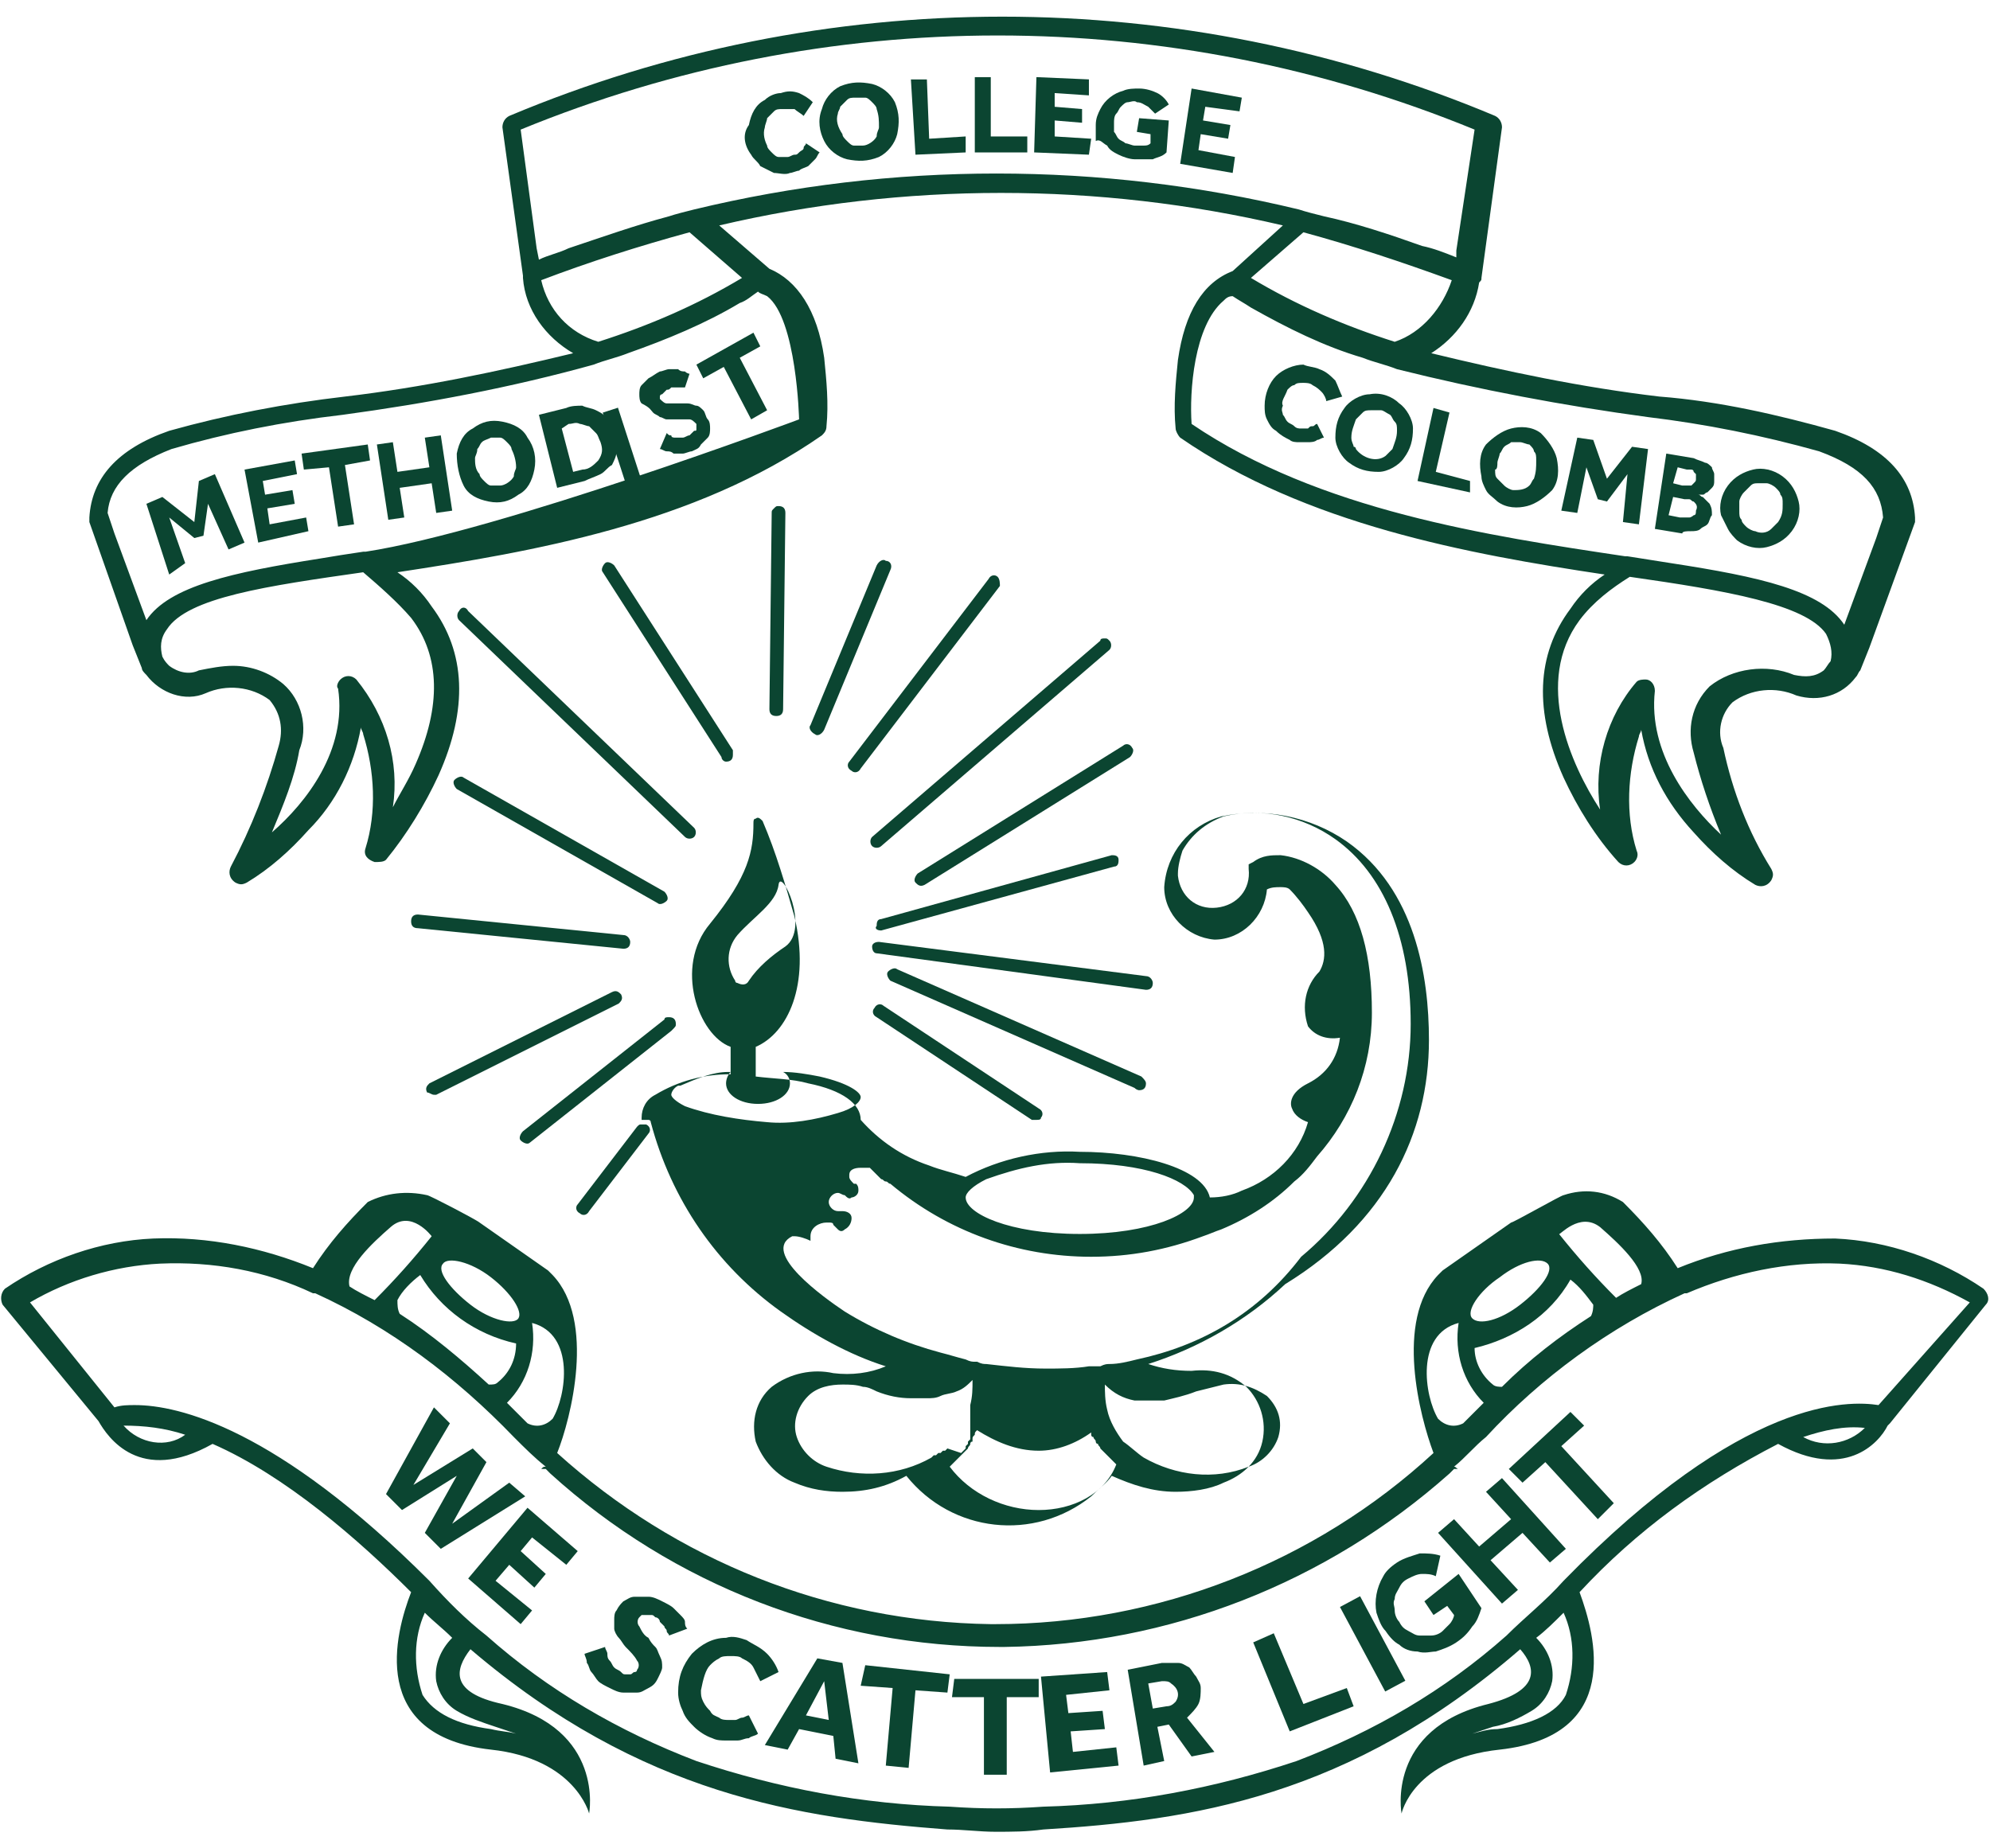 <?xml version="1.0" encoding="UTF-8"?>
<!-- Generator: Adobe Illustrator 27.0.0, SVG Export Plug-In . SVG Version: 6.00 Build 0)  -->
<svg xmlns="http://www.w3.org/2000/svg" xmlns:xlink="http://www.w3.org/1999/xlink" version="1.1" id="Layer_1" x="0px" y="0px" viewBox="0 0 87.2 81" style="enable-background:new 0 0 87.2 81;" xml:space="preserve">
<style type="text/css">
	.st0{fill:#0B4531;}
</style>
<g id="Group_9665" transform="translate(-156 -3527)">
	<g id="Group_2" transform="translate(-1622.285 3390.98)">
		<path id="Path_56" class="st0" d="M1840.9,181.6c0-2.8-0.6-6.6-3.6-8.7c-1.6-1.1-3.6-1.5-5.5-1.1c-1.4,0.4-2.4,1.6-2.5,3.1    c0,1.2,1,2.2,2.2,2.3c1.2,0,2.2-1,2.3-2.2c0,0,0,0,0,0c0,0,0,0,0,0c0.2-0.1,0.4-0.1,0.6-0.1c0.1,0,0.3,0,0.4,0.1    c0.3,0.3,0.6,0.7,0.8,1c0.9,1.3,0.8,2.1,0.5,2.6c-0.6,0.6-0.8,1.5-0.5,2.4c0.3,0.4,0.8,0.6,1.4,0.5c-0.1,0.9-0.6,1.6-1.4,2    c-0.8,0.4-0.8,0.9-0.7,1.1c0.1,0.3,0.4,0.5,0.7,0.6c-0.4,1.4-1.5,2.5-2.9,3c-0.4,0.2-0.9,0.3-1.4,0.3c-0.3-1.3-3.1-2-5.7-2    c-1.7-0.1-3.5,0.3-5,1.1c-0.6-0.2-1.1-0.3-1.6-0.5c-1.2-0.4-2.2-1.1-3-2l0,0l0,0l0,0l0,0l0,0l0,0l0,0l0,0l0,0l0,0l0,0l0,0l0,0l0,0    l0,0l0,0l0,0l0,0l0,0l0,0l0,0l0,0l0,0l0,0l0,0l0,0l0,0l0,0l0,0l0,0l0,0v0l0,0v0l0,0v0l0,0v0v0v0v0v0v0v0c0,0,0,0,0,0v0    c0,0,0,0,0,0c0-0.7-0.8-1.3-2.3-1.6c-0.7-0.2-1.5-0.2-2.3-0.3v-1.3l0,0c1.4-0.6,2.4-2.7,1.7-5.7c-0.4-1.4-0.8-2.8-1.4-4.2    c-0.1-0.1-0.2-0.2-0.3-0.1c-0.1,0-0.1,0.1-0.1,0.2c0,1.2-0.2,2.3-1.9,4.4c-1.6,1.9-0.5,4.9,0.9,5.4v1.2c-1.2,0-2.3,0.3-3.3,0.9    c-0.4,0.2-0.6,0.6-0.6,1c0,0,0,0,0,0.1s0,0,0,0s0,0,0,0s0,0,0,0s0,0,0,0s0,0,0,0s0,0,0,0l0,0c0,0,0,0,0,0l0,0c0,0,0,0,0,0l0,0l0,0    l0,0l0,0l0,0l0,0l0,0l0,0l0,0l0,0l0,0l0.1,0l0,0l0.1,0l0,0l0.1,0l0,0c0,0,0.1,0,0.1,0.1c0.9,3.4,2.9,6.3,5.7,8.3    c1.4,1,3,1.9,4.6,2.4c-0.7,0.3-1.5,0.4-2.3,0.3l0,0c-0.9-0.2-1.9,0-2.7,0.6c-0.7,0.6-0.9,1.5-0.7,2.4c0.3,0.8,0.9,1.5,1.7,1.8    c0.7,0.3,1.4,0.4,2.1,0.4c1,0,1.9-0.2,2.8-0.7c2,2.5,5.6,2.9,8.1,0.9c0.3-0.3,0.7-0.6,0.9-0.9c0.9,0.4,1.8,0.7,2.8,0.7    c0.7,0,1.5-0.1,2.1-0.4c0.8-0.3,1.5-0.9,1.7-1.8c0.2-0.9-0.1-1.8-0.7-2.4c-0.7-0.6-1.5-0.8-2.4-0.7c-0.7,0-1.3-0.1-1.9-0.3    c2.2-0.7,4.3-1.9,6-3.5C1839,189.6,1840.9,185.7,1840.9,181.6z M1834.4,174.4L1834.4,174.4L1834.4,174.4L1834.4,174.4    c0.1,0,0.2,0,0.3,0C1834.6,174.4,1834.5,174.4,1834.4,174.4z M1821.5,187.7L1821.5,187.7L1821.5,187.7c1.4-0.5,2.7-0.8,4.1-0.7    c2.8,0,4.6,0.7,5,1.4c0,0,0,0,0,0s0,0,0,0c0,0,0,0.1,0,0.1c0,0.7-1.9,1.6-5,1.6s-5-0.9-5-1.6    C1820.6,188.3,1820.9,188,1821.5,187.7L1821.5,187.7z M1810.5,179c-0.4-0.6-0.4-1.4,0.1-2c0.7-0.8,1.7-1.4,1.8-2.2    s1.4,1.9,0.3,2.7c-0.6,0.4-1.2,0.9-1.6,1.5c-0.1,0.2-0.3,0.2-0.5,0.1C1810.6,179.1,1810.5,179.1,1810.5,179L1810.5,179z     M1808.3,184.5c-0.4-0.2-0.6-0.4-0.6-0.5c0-0.1,0.1-0.3,0.3-0.4l0.1,0c0.7-0.3,1.4-0.6,2.1-0.6l0.1,0c-0.1,0.1-0.2,0.3-0.2,0.5    c0,0.5,0.6,0.9,1.4,0.9s1.4-0.4,1.4-0.9c0-0.2-0.1-0.4-0.3-0.5c0.5,0,1.1,0.1,1.6,0.2c1.3,0.3,1.8,0.7,1.8,0.9    c0,0.2-0.3,0.5-1,0.7c-1,0.3-2.1,0.5-3.1,0.4C1810.7,185.1,1809.4,184.9,1808.3,184.5L1808.3,184.5z M1819.8,199.5L1819.8,199.5    l-0.1,0.1l-0.1,0l-0.1,0.1l-0.1,0l-0.1,0.1l-0.1,0c0,0-0.1,0.1-0.1,0.1l0,0l0,0c-1.4,0.8-3.1,0.9-4.6,0.4    c-0.6-0.2-1.1-0.7-1.3-1.3c-0.2-0.6,0-1.3,0.5-1.8c0.4-0.4,1-0.5,1.5-0.5c0.3,0,0.6,0,0.9,0.1c0.2,0,0.4,0.1,0.6,0.2    c0.5,0.2,1,0.3,1.5,0.3c0.2,0,0.4,0,0.6,0h0.1c0.2,0,0.4,0,0.6-0.1c0.2-0.1,0.5-0.1,0.7-0.2c0.3-0.1,0.5-0.3,0.7-0.5    c0,0.4,0,0.7-0.1,1.1c0,0,0,0.1,0,0.1c0,0.1,0,0.1,0,0.2l0,0c0,0,0,0,0,0c0,0,0,0.1,0,0.1c0,0,0,0,0,0.1c0,0,0,0.1,0,0.1    s0,0,0,0.1s0,0.1,0,0.1l0,0.1c0,0,0,0.1,0,0.1l0,0.1c0,0,0,0.1,0,0.1l0,0.1l0,0.1l0,0.1l-0.1,0.1l0,0.1l-0.1,0.1l0,0.1l0,0l0,0    l0,0l0,0l-0.1,0.1l-0.1,0.1L1819.8,199.5L1819.8,199.5z M1823.8,202.2c-1.5,0-3-0.7-3.9-1.9l0,0l0,0c0,0,0.1-0.1,0.1-0.1l0,0    c0,0,0.1-0.1,0.1-0.1l0,0c0,0,0.1-0.1,0.1-0.1l0,0c0,0,0.1-0.1,0.1-0.1l0,0c0,0,0.1-0.1,0.1-0.1l0,0l0,0l0,0l0,0    c0,0,0.1-0.1,0.1-0.1l0,0c0,0,0.1-0.1,0.1-0.1l0,0c0,0,0.1-0.1,0.1-0.1l0,0c0-0.1,0.1-0.1,0.1-0.2l0,0c0,0,0-0.1,0.1-0.1l0-0.1    c0-0.1,0-0.1,0.1-0.2l0,0c0-0.1,0-0.1,0.1-0.2c0.8,0.5,1.7,0.9,2.7,0.9c0.8,0,1.6-0.3,2.3-0.8l0,0l0,0.1c0,0,0,0.1,0.1,0.1l0,0    c0,0.1,0.1,0.1,0.1,0.2l0,0c0,0,0,0.1,0.1,0.1l0,0c0,0.1,0.1,0.1,0.1,0.2v0c0,0,0.1,0.1,0.1,0.1l0,0c0,0,0.1,0.1,0.1,0.1l0,0l0,0    v0l0,0c0,0,0.1,0.1,0.1,0.1l0,0c0,0,0.1,0.1,0.1,0.1l0,0c0,0,0.1,0.1,0.1,0.1l0,0c0,0,0.1,0.1,0.1,0.1l0,0c0,0,0.1,0.1,0.1,0.1    l0,0l0,0C1826.7,201.5,1825.3,202.2,1823.8,202.2L1823.8,202.2z M1830.7,197c0.4-0.1,0.8-0.2,1.2-0.3c0.7-0.1,1.3,0.1,1.9,0.5    c0.5,0.5,0.7,1.1,0.5,1.8c-0.2,0.6-0.7,1.1-1.3,1.3c-1.5,0.6-3.2,0.4-4.6-0.4c-0.3-0.2-0.6-0.5-0.9-0.7l0,0l0,0l0,0    c-0.3-0.4-0.6-0.9-0.7-1.4c-0.1-0.4-0.1-0.8-0.1-1.1c0.4,0.4,0.8,0.6,1.3,0.7c0.1,0,0.1,0,0.2,0c0.1,0,0.3,0,0.4,0h0.1    c0.2,0,0.4,0,0.6,0C1829.7,197.3,1830.2,197.2,1830.7,197L1830.7,197z M1828.1,195.6L1828.1,195.6L1828.1,195.6    c-0.4,0.1-0.8,0.2-1.2,0.2c-0.1,0-0.2,0-0.4,0.1l-0.2,0c-0.1,0-0.2,0-0.3,0c-0.6,0.1-1.3,0.1-1.9,0.1c-0.9,0-1.7-0.1-2.6-0.2    c-0.1,0-0.2,0-0.4-0.1l-0.1,0c-0.1,0-0.2,0-0.4-0.1c-0.4-0.1-0.7-0.2-1.1-0.3l0,0l0,0c-1.5-0.4-2.9-1-4.2-1.8    c-0.9-0.6-3.7-2.6-2.3-3.3h0c0,0,0.1,0,0.1,0c0.2,0,0.5,0.1,0.7,0.2c0,0,0,0,0,0c0,0,0,0,0,0c0-0.1,0-0.1,0-0.2    c0-0.4,0.4-0.6,0.7-0.6c0,0,0,0,0.1,0c0.1,0,0.2,0,0.2,0.1c0,0,0.1,0.1,0.1,0.1c0,0,0.1,0.1,0.1,0.1c0.1,0.1,0.2,0.1,0.3,0    c0.2-0.1,0.3-0.3,0.3-0.5c0-0.2-0.2-0.3-0.4-0.3c-0.1,0-0.1,0-0.2,0l0,0c-0.2,0-0.4-0.2-0.4-0.4c0-0.2,0.2-0.4,0.4-0.4    c0.1,0,0.2,0.1,0.3,0.1l0,0l0,0c0.1,0.1,0.2,0.2,0.3,0.1c0.1,0,0.3-0.1,0.3-0.3c0-0.1,0-0.2-0.1-0.3c0,0,0,0-0.1,0    c-0.1-0.1-0.2-0.2-0.2-0.3c0,0,0-0.1,0-0.1c0-0.2,0.2-0.3,0.5-0.3c0,0,0.1,0,0.1,0c0.1,0,0.2,0,0.3,0c0.2,0.2,0.3,0.3,0.5,0.5    c0.1,0,0.1,0.1,0.2,0.1s0.1,0.1,0.2,0.1c2.5,2.1,5.6,3.2,8.8,3.2c1.7,0,3.3-0.3,4.9-0.9c0.3-0.1,0.5-0.2,0.8-0.3    c1.2-0.5,2.3-1.2,3.2-2.1c0.4-0.3,0.7-0.7,1-1.1c1.5-1.7,2.4-3.9,2.4-6.3c0-2.5-0.5-4.4-1.6-5.6c-0.6-0.7-1.5-1.2-2.4-1.3    c-0.4,0-0.8,0-1.2,0.3l-0.2,0.1l0,0.2c0.1,0.9-0.5,1.6-1.4,1.7c-0.9,0.1-1.6-0.5-1.7-1.4c0,0,0-0.1,0-0.1c0-0.3,0.1-0.7,0.2-1    c0.4-0.7,1-1.2,1.8-1.5c1.7-0.4,3.5,0,4.9,1c2.1,1.5,3.3,4.3,3.3,8.1c0,3.9-1.8,7.7-4.8,10.2    C1833.4,193.6,1830.9,195,1828.1,195.6L1828.1,195.6z"></path>
		<path id="Path_57" class="st0" d="M1806.4,185.3c-0.1,0-0.1,0-0.2,0.1l-2.6,3.4c-0.1,0.1-0.1,0.3,0.1,0.4c0,0,0,0,0,0    c0.1,0.1,0.3,0.1,0.4-0.1c0,0,0,0,0,0l2.6-3.4c0.1-0.1,0.1-0.3-0.1-0.4C1806.6,185.3,1806.5,185.3,1806.4,185.3L1806.4,185.3z"></path>
		<path id="Path_58" class="st0" d="M1784.1,164.3l0.4,1c0,0.1,0.1,0.2,0.2,0.3c0.6,0.8,1.7,1.2,2.6,0.8c0.9-0.4,2-0.3,2.8,0.3    c0.5,0.6,0.6,1.3,0.4,2c-0.5,1.8-1.2,3.6-2.1,5.3c-0.1,0.2-0.1,0.5,0.2,0.7c0.2,0.1,0.3,0.1,0.5,0c1-0.6,1.9-1.4,2.7-2.3    c1.2-1.2,2-2.8,2.3-4.5c0,0.1,0.1,0.2,0.1,0.3c0.5,1.6,0.6,3.4,0.1,5c-0.1,0.3,0.1,0.5,0.4,0.6c0.2,0,0.4,0,0.5-0.1    c0.9-1.1,1.7-2.4,2.3-3.7c1.3-2.9,1.2-5.4-0.3-7.4c-0.4-0.6-0.9-1.1-1.5-1.5c5.9-0.9,13-2.1,18.6-6c0.1-0.1,0.2-0.2,0.2-0.4    c0.1-1,0-2-0.1-3c-0.3-2.1-1.2-3.4-2.4-3.9l-2.2-1.9c8.1-1.9,16.6-1.9,24.7,0l-2.2,2c-1.3,0.5-2.1,1.8-2.4,3.9c-0.1,1-0.2,2-0.1,3    c0,0.1,0.1,0.3,0.2,0.4c5.5,3.8,12.6,5.1,18.6,6c-0.6,0.4-1.1,0.9-1.5,1.5c-1.5,2-1.6,4.5-0.3,7.4c0.6,1.3,1.4,2.6,2.4,3.7    c0.2,0.2,0.5,0.2,0.7,0c0.1-0.1,0.2-0.3,0.1-0.5c-0.5-1.6-0.4-3.4,0.1-5c0-0.1,0.1-0.2,0.1-0.3c0.3,1.7,1.1,3.2,2.3,4.5    c0.8,0.9,1.7,1.7,2.7,2.3c0.2,0.1,0.5,0.1,0.7-0.2c0.1-0.2,0.1-0.3,0-0.5c-1-1.6-1.7-3.4-2.1-5.3c-0.3-0.7-0.1-1.5,0.4-2    c0.8-0.6,1.9-0.7,2.8-0.3c1,0.3,2,0,2.6-0.8c0.1-0.1,0.1-0.2,0.2-0.3l0.4-1l2-5.5c0-0.1,0-0.1,0-0.2c-0.1-1.7-1.2-3-3.5-3.8    c-2.5-0.7-5.1-1.3-7.7-1.5c-3.4-0.4-6.7-1.1-10-1.9c1.1-0.7,1.9-1.8,2.1-3.1c0.1-0.1,0.1-0.1,0.1-0.2l0.9-6.6    c0-0.2-0.1-0.4-0.3-0.5c-13.8-5.8-29.4-5.8-43.2,0c-0.2,0.1-0.3,0.3-0.3,0.5l0.9,6.5c0,0,0,0.1,0,0.1c0.1,1.4,1,2.6,2.2,3.3    c-3.3,0.8-6.6,1.5-10,1.9c-2.6,0.3-5.2,0.8-7.7,1.5c-2.3,0.8-3.4,2.1-3.5,3.8c0,0.1,0,0.1,0,0.2L1784.1,164.3z M1796.3,163.1    c1.3,1.7,1.3,3.9,0.2,6.4c-0.3,0.7-0.7,1.3-1,1.9c0.3-2-0.3-4-1.6-5.6c-0.2-0.2-0.5-0.2-0.7,0c-0.1,0.1-0.2,0.3-0.1,0.4    c0.4,2.7-1.4,5-2.9,6.3c0.5-1.2,1-2.4,1.2-3.6c0.4-1,0.1-2.2-0.7-2.9c-0.6-0.5-1.4-0.8-2.2-0.8c-0.5,0-1,0.1-1.5,0.2    c-0.4,0.2-0.9,0.1-1.3-0.2c-0.1-0.1-0.2-0.2-0.3-0.4c-0.1-0.4-0.1-0.8,0.2-1.2c0.9-1.4,4.4-1.9,8.6-2.5    C1794.9,161.7,1795.7,162.4,1796.3,163.1L1796.3,163.1z M1858.5,165c-0.1,0.1-0.2,0.3-0.3,0.4c-0.4,0.3-0.8,0.3-1.3,0.2    c-1.2-0.5-2.7-0.3-3.7,0.5c-0.8,0.8-1,1.9-0.7,2.9c0.3,1.2,0.7,2.4,1.2,3.6c-1.4-1.3-3.2-3.6-2.9-6.3c0-0.3-0.2-0.5-0.4-0.5    c-0.1,0-0.3,0-0.4,0.1c-1.3,1.5-1.9,3.6-1.6,5.6c-1.3-2-2.9-5.6-0.9-8.3c0.6-0.8,1.4-1.4,2.2-1.9c4.2,0.6,7.7,1.2,8.6,2.5    C1858.5,164.2,1858.6,164.6,1858.5,165L1858.5,165z M1850.5,154.3c2.5,0.3,5,0.8,7.5,1.5c1.9,0.7,2.7,1.6,2.8,2.9l-0.3,0.9    l-1.4,3.8l0,0c-1-1.5-3.7-2.1-7.6-2.7c-0.6-0.1-1.3-0.2-1.9-0.3l-0.1,0c-6-0.9-13.4-2-19-5.8c-0.1-1.4,0.1-4.3,1.4-5.4    c0.1-0.1,0.2-0.2,0.4-0.2c0.3,0.2,0.5,0.3,0.8,0.5c1.6,0.9,3.2,1.7,4.9,2.2c0.5,0.2,1,0.3,1.5,0.5    C1843.1,153.1,1846.8,153.8,1850.5,154.3L1850.5,154.3z M1839.4,151c-2.2-0.7-4.3-1.6-6.3-2.8l2.3-2c2.2,0.6,4.3,1.3,6.5,2.1    C1841.5,149.5,1840.6,150.6,1839.4,151L1839.4,151z M1801.8,146.9l-0.7-5.2c13.4-5.5,28.4-5.5,41.8,0l-0.8,5.3l0,0.3    c-0.5-0.2-1-0.4-1.5-0.5c-1.4-0.5-2.9-1-4.3-1.3c-0.4-0.1-0.8-0.2-1.1-0.3c-8.7-2.1-17.8-2.1-26.5,0c-0.4,0.1-0.8,0.2-1.1,0.3    c-1.5,0.4-2.9,0.9-4.4,1.4c-0.4,0.2-0.9,0.3-1.3,0.5L1801.8,146.9z M1802,148.3c2.1-0.8,4.3-1.5,6.5-2.1l2.3,2    c-2,1.2-4.1,2.1-6.3,2.8C1803.2,150.6,1802.3,149.6,1802,148.3L1802,148.3z M1785.8,155.7c2.4-0.7,4.9-1.2,7.5-1.5    c3.7-0.5,7.4-1.2,11-2.2c0.5-0.2,1-0.3,1.5-0.5c1.7-0.6,3.4-1.3,4.9-2.2c0.3-0.1,0.5-0.3,0.8-0.5c0.1,0.1,0.2,0.1,0.4,0.2    c1.3,1,1.4,5.4,1.4,5.4s-13.1,4.9-19,5.8l-0.1,0c-0.7,0.1-1.3,0.2-1.9,0.3c-3.8,0.6-6.6,1.2-7.6,2.7l0,0l-1.4-3.8l-0.3-0.9    C1783.1,157.3,1784,156.4,1785.8,155.7L1785.8,155.7z"></path>
		<path id="Path_59" class="st0" d="M1807.9,180.9c0-0.2-0.1-0.3-0.3-0.3c-0.1,0-0.2,0-0.2,0.1l-6.2,4.9c-0.1,0.1-0.2,0.3-0.1,0.4    c0.1,0.1,0.3,0.2,0.4,0.1c0,0,0,0,0,0l6.2-4.9C1807.9,181,1807.9,181,1807.9,180.9z"></path>
		<path id="Path_60" class="st0" d="M1786.4,160.7l-0.7-2l1.1,0.9l0.4-0.1l0.2-1.4l0.9,2l0.7-0.3l-1.3-3l-0.7,0.3l-0.2,1.8l-1.4-1.1    l-0.7,0.3l1,3.1L1786.4,160.7z"></path>
		<path id="Path_61" class="st0" d="M1791.8,159.3l-0.1-0.6l-1.6,0.3l-0.1-0.7l1.2-0.2l-0.1-0.6l-1.2,0.2l-0.1-0.6l1.5-0.3l-0.1-0.6    l-2.2,0.4l0.6,3.2L1791.8,159.3z"></path>
		<path id="Path_62" class="st0" d="M1816.9,176.8C1816.9,176.8,1816.9,176.8,1816.9,176.8l10.2-2.8c0.2,0,0.2-0.2,0.2-0.3    c0-0.2-0.2-0.2-0.3-0.2c0,0,0,0,0,0l-10.1,2.8c-0.2,0-0.2,0.2-0.2,0.3C1816.6,176.7,1816.7,176.8,1816.9,176.8L1816.9,176.8z"></path>
		<path id="Path_63" class="st0" d="M1792.7,156.5l0.4,2.6l0.7-0.1l-0.4-2.6l1.1-0.2l-0.1-0.7l-2.9,0.4l0.1,0.7L1792.7,156.5z"></path>
		<path id="Path_64" class="st0" d="M1798.4,162.8c-0.1,0.1-0.1,0.3,0,0.4l9.9,9.5c0.1,0.1,0.3,0.1,0.4,0c0.1-0.1,0.1-0.3,0-0.4    l-9.9-9.5C1798.7,162.6,1798.5,162.6,1798.4,162.8C1798.4,162.8,1798.4,162.8,1798.4,162.8z"></path>
		<path id="Path_65" class="st0" d="M1817,180.1c-0.1-0.1-0.3-0.1-0.4,0.1c0,0,0,0,0,0c-0.1,0.1-0.1,0.3,0.1,0.4l6.8,4.5    c0,0,0.1,0,0.2,0c0.1,0,0.2,0,0.2-0.1l0,0c0.1-0.1,0.1-0.3-0.1-0.4L1817,180.1z"></path>
		<path id="Path_66" class="st0" d="M1812.3,167.4c0.2,0,0.3-0.1,0.3-0.3l0.1-8.6c0-0.2-0.1-0.3-0.3-0.3c-0.1,0-0.1,0-0.2,0.1    c-0.1,0.1-0.1,0.1-0.1,0.2l-0.1,8.6l0,0C1812,167.3,1812.1,167.4,1812.3,167.4C1812.3,167.4,1812.3,167.4,1812.3,167.4z"></path>
		<path id="Path_67" class="st0" d="M1828.2,183.8c0.2,0,0.3-0.1,0.3-0.3c0-0.1-0.1-0.2-0.2-0.3l-10.7-4.7c-0.1-0.1-0.3,0-0.4,0.1    c-0.1,0.1,0,0.3,0.1,0.4l10.7,4.7C1828.1,183.8,1828.2,183.8,1828.2,183.8z"></path>
		<path id="Path_68" class="st0" d="M1828.5,179.4c0.2,0,0.3-0.1,0.3-0.3c0-0.1-0.1-0.3-0.3-0.3l-11.7-1.5c-0.2,0-0.3,0.1-0.3,0.2    c0,0,0,0,0,0c0,0.2,0.1,0.3,0.2,0.3L1828.5,179.4L1828.5,179.4z"></path>
		<path id="Path_69" class="st0" d="M1797.3,184c0,0,0.1,0,0.1,0l8-4c0.1-0.1,0.2-0.2,0.1-0.4c-0.1-0.1-0.2-0.2-0.4-0.1l-8,4l0,0    c-0.1,0.1-0.2,0.2-0.1,0.4C1797.1,183.9,1797.2,184,1797.3,184L1797.3,184z"></path>
		<path id="Path_70" class="st0" d="M1798.2,170.2c-0.1,0.1,0,0.3,0.1,0.4l8.8,5c0.1,0.1,0.3,0,0.4-0.1c0.1-0.1,0-0.3-0.1-0.4l0,0    l-8.8-5l0,0C1798.5,170,1798.3,170.1,1798.2,170.2C1798.2,170.2,1798.2,170.2,1798.2,170.2z"></path>
		<path id="Path_71" class="st0" d="M1798.6,157.3c0.2,0.4,0.6,0.6,1.1,0.7c0.5,0.1,0.9,0,1.3-0.3c0.4-0.2,0.6-0.6,0.7-1.1    c0.1-0.5,0-1-0.3-1.4c-0.2-0.4-0.6-0.6-1.1-0.7c-0.5-0.1-0.9,0-1.3,0.3c-0.4,0.2-0.6,0.6-0.7,1.1    C1798.3,156.4,1798.4,156.9,1798.6,157.3L1798.6,157.3z M1799.1,156.1c0-0.1,0.1-0.2,0.1-0.4c0.1-0.1,0.1-0.2,0.2-0.3    c0.1-0.1,0.2-0.1,0.4-0.2c0.1,0,0.3,0,0.4,0c0.1,0,0.2,0.1,0.3,0.2c0.1,0.1,0.2,0.2,0.2,0.3c0.1,0.2,0.2,0.5,0.2,0.8    c0,0.1-0.1,0.2-0.1,0.4c-0.1,0.2-0.4,0.4-0.6,0.4c-0.1,0-0.3,0-0.4,0c-0.1,0-0.2-0.1-0.3-0.2c-0.1-0.1-0.2-0.2-0.2-0.3    C1799.1,156.6,1799.1,156.3,1799.1,156.1L1799.1,156.1z"></path>
		<path id="Path_72" class="st0" d="M1810.1,169.4c0.2,0,0.3-0.1,0.3-0.3c0-0.1,0-0.1,0-0.2l-5.2-8.1c-0.1-0.1-0.3-0.2-0.4-0.1    c0,0,0,0,0,0c-0.1,0.1-0.2,0.3-0.1,0.4c0,0,0,0,0,0l5.2,8.1C1809.9,169.3,1810,169.4,1810.1,169.4z"></path>
		<path id="Path_73" class="st0" d="M1796.3,176.4c0,0.2,0.1,0.3,0.3,0.3c0,0,0,0,0,0l9,0.9h0c0.2,0,0.3-0.1,0.3-0.3    c0-0.1-0.1-0.3-0.3-0.3l-9-0.9C1796.4,176.1,1796.3,176.2,1796.3,176.4C1796.3,176.4,1796.3,176.4,1796.3,176.4z"></path>
		<path id="Path_74" class="st0" d="M1796,158.7l-0.2-1.3l1.4-0.2l0.2,1.3l0.7-0.1l-0.5-3.3l-0.7,0.1l0.2,1.3l-1.4,0.2l-0.2-1.3    l-0.7,0.1l0.5,3.3L1796,158.7z"></path>
		<path id="Path_75" class="st0" d="M1842.7,157.1l-1.5-0.4l0.6-2.6l-0.7-0.2l-0.7,3.2l2.3,0.5L1842.7,157.1z"></path>
		<path id="Path_76" class="st0" d="M1838.3,153.3c-0.4,0-0.9,0.3-1.1,0.6c-0.3,0.4-0.4,0.8-0.4,1.3c0,0.4,0.3,0.9,0.6,1.1    c0.4,0.3,0.8,0.4,1.3,0.4c0.4,0,0.9-0.3,1.1-0.6c0.3-0.4,0.4-0.8,0.4-1.3c0-0.4-0.3-0.9-0.6-1.1    C1839.3,153.4,1838.8,153.2,1838.3,153.3L1838.3,153.3z M1839.4,154.5c0.1,0.1,0.1,0.2,0.1,0.4c0,0.3-0.1,0.5-0.2,0.8    c-0.1,0.1-0.2,0.2-0.3,0.3c-0.4,0.3-1,0.1-1.3-0.3c0,0,0-0.1-0.1-0.1c0-0.1-0.1-0.2-0.1-0.4c0-0.3,0.1-0.5,0.2-0.8    c0.1-0.1,0.2-0.2,0.3-0.3c0.1-0.1,0.2-0.1,0.4-0.1c0.1,0,0.3,0,0.4,0c0.1,0,0.2,0.1,0.4,0.2    C1839.3,154.3,1839.3,154.4,1839.4,154.5L1839.4,154.5z"></path>
		<path id="Path_77" class="st0" d="M1832.4,142.9l-1.6-0.3l0.1-0.7l1.2,0.2l0.1-0.6l-1.2-0.2l0.1-0.6l1.5,0.2l0.1-0.6l-2.2-0.4    l-0.5,3.3l2.3,0.4L1832.4,142.9z"></path>
		<path id="Path_78" class="st0" d="M1826.8,142.4c0.1,0.2,0.3,0.3,0.5,0.4c0.2,0.1,0.5,0.2,0.7,0.2c0.3,0,0.5,0,0.8,0    c0.2-0.1,0.4-0.1,0.6-0.3l0.1-1.4l-1.3-0.1l-0.1,0.6l0.6,0.1l0,0.4c-0.1,0.1-0.2,0.1-0.3,0.1c-0.1,0-0.2,0-0.4,0    c-0.1,0-0.3-0.1-0.4-0.1c-0.1-0.1-0.2-0.1-0.3-0.2c-0.1-0.1-0.1-0.2-0.2-0.3c0-0.1,0-0.3,0-0.4c0-0.1,0-0.3,0.1-0.4    c0.1-0.1,0.1-0.2,0.2-0.3c0.1-0.1,0.2-0.2,0.3-0.2c0.1,0,0.3-0.1,0.4,0c0.2,0,0.3,0.1,0.5,0.2c0.1,0.1,0.2,0.2,0.3,0.3l0.6-0.4    c-0.1-0.2-0.3-0.4-0.5-0.5c-0.2-0.1-0.5-0.2-0.8-0.2c-0.2,0-0.5,0-0.7,0.1c-0.4,0.1-0.8,0.4-1,0.8c-0.1,0.2-0.2,0.4-0.2,0.7    c0,0.2,0,0.5,0,0.7C1826.5,142.1,1826.6,142.3,1826.8,142.4z"></path>
		<path id="Path_79" class="st0" d="M1843.4,157.5c0.1,0.2,0.3,0.3,0.5,0.5c0.4,0.3,0.9,0.3,1.3,0.2c0.4-0.1,0.8-0.4,1.1-0.7    c0.3-0.4,0.3-0.9,0.2-1.4c-0.1-0.4-0.4-0.8-0.7-1.1c-0.4-0.3-0.9-0.3-1.3-0.2c-0.4,0.1-0.8,0.4-1.1,0.7c-0.3,0.4-0.3,0.9-0.2,1.4    C1843.2,157.1,1843.3,157.3,1843.4,157.5z M1843.9,156.3c0-0.1,0.1-0.3,0.1-0.4c0.1-0.1,0.1-0.2,0.2-0.3c0.1-0.1,0.2-0.1,0.3-0.2    c0.1,0,0.3,0,0.4,0c0.1,0,0.3,0.1,0.4,0.1c0.1,0.1,0.2,0.2,0.2,0.3c0.1,0.1,0.1,0.2,0.1,0.4c0,0.3,0,0.5-0.1,0.8    c-0.1,0.1-0.1,0.2-0.2,0.3c-0.2,0.2-0.5,0.2-0.7,0.2c-0.1,0-0.3-0.1-0.4-0.2c-0.1-0.1-0.2-0.2-0.3-0.3c-0.1-0.1-0.1-0.2-0.1-0.4    C1843.9,156.6,1843.9,156.4,1843.9,156.3L1843.9,156.3z"></path>
		<path id="Path_80" class="st0" d="M1852.4,159.3c0.1,0,0.3,0,0.4-0.1c0.1-0.1,0.2-0.1,0.3-0.2c0.1-0.1,0.1-0.3,0.2-0.4    c0-0.2,0-0.3-0.1-0.5c-0.1-0.1-0.2-0.2-0.3-0.3c-0.1,0-0.1-0.1-0.2-0.1c0.1,0,0.1,0,0.2,0c0.1,0,0.1-0.1,0.2-0.1    c0.1-0.1,0.1-0.1,0.2-0.2c0.1-0.1,0.1-0.2,0.1-0.3c0-0.1,0-0.2,0-0.3c0-0.1-0.1-0.2-0.1-0.3c-0.1-0.1-0.2-0.2-0.3-0.2    c-0.2-0.1-0.3-0.1-0.5-0.2l-1.2-0.2l-0.5,3.3l1.2,0.2C1852,159.3,1852.2,159.3,1852.4,159.3z M1851.8,156.5l0.4,0.1    c0.1,0,0.1,0,0.2,0c0,0,0.1,0,0.1,0.1c0,0,0.1,0.1,0.1,0.1c0,0.1,0,0.1,0,0.2c0,0.1,0,0.1-0.1,0.2c0,0-0.1,0.1-0.1,0.1    c0,0-0.1,0-0.2,0c-0.1,0-0.1,0-0.2,0l-0.4-0.1L1851.8,156.5z M1851.6,157.8l0.5,0.1c0.1,0,0.1,0,0.2,0c0.1,0,0.1,0.1,0.2,0.1    c0.1,0.1,0.2,0.2,0.1,0.4c0,0.1,0,0.2-0.1,0.2c0,0-0.1,0.1-0.2,0.1c-0.1,0-0.1,0-0.2,0c-0.1,0-0.1,0-0.2,0l-0.5-0.1L1851.6,157.8z    "></path>
		<path id="Path_81" class="st0" d="M1847.8,156.5l0.5,1.4l0.4,0.1l0.9-1.2l-0.2,2.1l0.7,0.1l0.4-3.3l-0.7-0.1l-1.1,1.4l-0.6-1.7    l-0.7-0.1l-0.7,3.2l0.7,0.1L1847.8,156.5z"></path>
		<path id="Path_82" class="st0" d="M1854,159.2c0.1,0.2,0.3,0.4,0.4,0.5c0.4,0.3,0.9,0.4,1.3,0.3c0.4-0.1,0.8-0.3,1.1-0.7    c0.3-0.4,0.4-0.9,0.3-1.3c-0.1-0.4-0.3-0.8-0.7-1.1c-0.4-0.3-0.9-0.4-1.3-0.3c-0.4,0.1-0.8,0.3-1.1,0.7c-0.3,0.4-0.4,0.9-0.3,1.3    C1853.8,158.8,1853.9,159,1854,159.2z M1854.5,158c0-0.1,0.1-0.3,0.2-0.4c0.1-0.1,0.2-0.2,0.3-0.3c0.1-0.1,0.2-0.1,0.3-0.1    c0.1,0,0.3,0,0.4,0c0.1,0,0.3,0.1,0.4,0.2c0.1,0.1,0.2,0.2,0.2,0.3c0.1,0.1,0.1,0.2,0.1,0.4c0,0.3,0,0.5-0.2,0.8    c-0.1,0.1-0.2,0.2-0.3,0.3c-0.2,0.2-0.5,0.2-0.7,0.1c-0.1,0-0.3-0.1-0.4-0.2c-0.1-0.1-0.2-0.2-0.2-0.3c-0.1-0.1-0.1-0.2-0.1-0.4    C1854.5,158.3,1854.5,158.2,1854.5,158z"></path>
		<path id="Path_83" class="st0" d="M1834.7,153.1c0.1-0.1,0.2-0.2,0.3-0.2c0.1-0.1,0.2-0.1,0.4-0.1c0.1,0,0.3,0,0.4,0.1    c0.2,0.1,0.3,0.2,0.4,0.3c0.1,0.1,0.2,0.3,0.2,0.4l0.7-0.2c-0.1-0.2-0.2-0.5-0.3-0.7c-0.2-0.2-0.4-0.4-0.7-0.5    c-0.2-0.1-0.5-0.1-0.7-0.2c-0.4,0-0.9,0.2-1.2,0.5c-0.3,0.3-0.5,0.8-0.5,1.3c0,0.2,0,0.4,0.1,0.6c0.1,0.2,0.2,0.4,0.4,0.5    c0.2,0.2,0.4,0.3,0.6,0.4c0.1,0.1,0.3,0.1,0.4,0.1c0.1,0,0.3,0,0.4,0c0.1,0,0.3,0,0.4-0.1c0.1,0,0.2-0.1,0.3-0.1l-0.3-0.6    c-0.1,0-0.1,0.1-0.2,0.1c-0.1,0-0.1,0-0.2,0.1c-0.1,0-0.2,0-0.3,0c-0.1,0-0.2,0-0.3-0.1c-0.1-0.1-0.2-0.1-0.3-0.2    c-0.1-0.1-0.1-0.2-0.2-0.3c0-0.1-0.1-0.2,0-0.4C1834.4,153.6,1834.6,153.4,1834.7,153.1L1834.7,153.1z"></path>
		<path id="Path_84" class="st0" d="M1810,152.1l1.2,2.3l0.7-0.4l-1.2-2.3l0.9-0.5l-0.3-0.6l-2.5,1.4l0.3,0.6L1810,152.1z"></path>
		<path id="Path_85" class="st0" d="M1811.2,142.8c0.1,0.2,0.3,0.3,0.4,0.5c0.2,0.1,0.4,0.2,0.6,0.3c0.2,0,0.5,0.1,0.7,0    c0.1,0,0.3-0.1,0.4-0.1c0.1-0.1,0.2-0.1,0.4-0.2c0.1-0.1,0.2-0.2,0.3-0.3c0.1-0.1,0.1-0.2,0.2-0.3l-0.6-0.4c0,0.1-0.1,0.1-0.1,0.2    c0,0.1-0.1,0.1-0.2,0.2c-0.1,0.1-0.1,0.1-0.2,0.1c-0.1,0-0.2,0.1-0.3,0.1c-0.1,0-0.3,0-0.4,0c-0.1,0-0.2-0.1-0.3-0.2    c-0.1-0.1-0.2-0.2-0.2-0.3c-0.1-0.2-0.2-0.5-0.1-0.8c0-0.1,0.1-0.3,0.1-0.4c0.1-0.1,0.2-0.2,0.3-0.3c0.1-0.1,0.2-0.1,0.4-0.1    c0.2,0,0.3,0,0.5,0c0.1,0.1,0.3,0.2,0.4,0.3l0.4-0.6c-0.2-0.2-0.4-0.3-0.6-0.4c-0.3-0.1-0.5-0.1-0.8,0c-0.2,0-0.5,0.1-0.7,0.3    c-0.4,0.2-0.6,0.6-0.7,1.1C1810.8,141.9,1810.9,142.4,1811.2,142.8L1811.2,142.8z"></path>
		<path id="Path_86" class="st0" d="M1803.9,157.1c0.2-0.1,0.5-0.2,0.7-0.3c0.2-0.1,0.3-0.3,0.5-0.4c0.1-0.2,0.2-0.4,0.2-0.6    c0-0.2,0-0.5-0.1-0.7c-0.1-0.2-0.2-0.5-0.3-0.7c-0.1-0.2-0.3-0.3-0.5-0.4c-0.2-0.1-0.4-0.1-0.6-0.2c-0.2,0-0.5,0-0.7,0.1l-1.2,0.3    l0.8,3.2L1803.9,157.1z M1803.2,154.6c0.2,0,0.3-0.1,0.5,0c0.1,0,0.3,0.1,0.4,0.1c0.1,0.1,0.2,0.2,0.3,0.3    c0.1,0.1,0.1,0.2,0.2,0.4c0.1,0.3,0.1,0.5-0.1,0.8c-0.2,0.2-0.4,0.4-0.7,0.4l-0.4,0.1l-0.5-1.9L1803.2,154.6z"></path>
		<path id="Path_87" class="st0" d="M1806.9,154.1c0.1,0.1,0.2,0.1,0.3,0.2c0.1,0,0.2,0.1,0.3,0.1c0.1,0,0.2,0,0.4,0    c0.2,0,0.4,0,0.6,0c0.1,0,0.2,0.1,0.3,0.2c0,0,0,0.1,0,0.2c0,0.1,0,0.1-0.1,0.1c0,0-0.1,0.1-0.1,0.1c0,0-0.1,0.1-0.1,0.1    c-0.1,0-0.2,0.1-0.3,0.1c-0.1,0-0.2,0-0.3,0c-0.1,0-0.2,0-0.2-0.1c-0.1,0-0.1,0-0.2-0.1l-0.3,0.7c0.1,0,0.2,0.1,0.3,0.1    c0.1,0,0.2,0,0.3,0.1c0.1,0,0.3,0,0.4,0c0.1,0,0.3-0.1,0.4-0.1c0.2-0.1,0.3-0.1,0.4-0.3c0.1-0.1,0.2-0.2,0.3-0.3    c0.1-0.1,0.1-0.3,0.1-0.4c0-0.1,0-0.3-0.1-0.4c-0.1-0.1-0.1-0.3-0.2-0.4c-0.1-0.1-0.2-0.2-0.3-0.2c-0.1,0-0.2-0.1-0.4-0.1    c-0.1,0-0.3,0-0.4,0c-0.2,0-0.3,0-0.5,0c-0.1,0-0.2-0.1-0.3-0.2c0,0,0-0.1,0-0.1c0,0,0-0.1,0.1-0.1c0,0,0.1-0.1,0.1-0.1    c0,0,0.1-0.1,0.1-0.1c0.1,0,0.1,0,0.2-0.1c0.1,0,0.1,0,0.2,0c0.1,0,0.1,0,0.2,0c0.1,0,0.1,0,0.2,0l0.2-0.6c0,0-0.1,0-0.2-0.1    c-0.1,0-0.2,0-0.3-0.1c-0.1,0-0.2,0-0.4,0c-0.1,0-0.3,0.1-0.4,0.1c-0.2,0.1-0.3,0.2-0.5,0.3c-0.1,0.1-0.2,0.2-0.3,0.3    c-0.1,0.1-0.1,0.3-0.1,0.4c0,0.1,0,0.3,0.1,0.4C1806.8,153.9,1806.8,154,1806.9,154.1z"></path>
		<path id="Path_88" class="st0" d="M1826.1,142.1l-1.6-0.1l0-0.7l1.2,0.1l0-0.6l-1.2-0.1l0-0.6l1.5,0.1l0-0.7l-2.3-0.1l-0.1,3.3    l2.4,0.1L1826.1,142.1z"></path>
		
			<rect id="Rectangle_3" x="1805.7" y="153.1" transform="matrix(0.951 -0.308 0.308 0.951 40.322 564.661)" class="st0" width="0.7" height="3.3"></rect>
		<path id="Path_89" class="st0" d="M1814.4,142.2c0.2,0.4,0.6,0.7,1,0.8c0.5,0.1,0.9,0.1,1.4-0.1c0.4-0.2,0.7-0.6,0.8-1    c0.1-0.5,0.1-0.9-0.1-1.4c-0.2-0.4-0.6-0.7-1-0.8c-0.5-0.1-0.9-0.1-1.4,0.1c-0.4,0.2-0.7,0.6-0.8,1    C1814.1,141.3,1814.2,141.8,1814.4,142.2L1814.4,142.2z M1815,141c0-0.1,0.1-0.2,0.1-0.3c0.1-0.1,0.2-0.2,0.3-0.3    c0.1-0.1,0.2-0.1,0.4-0.1c0.1,0,0.3,0,0.4,0c0.1,0,0.2,0.1,0.3,0.2c0.1,0.1,0.2,0.2,0.2,0.3c0.1,0.3,0.1,0.5,0.1,0.8    c0,0.1-0.1,0.2-0.1,0.4c-0.1,0.2-0.4,0.4-0.6,0.4c-0.1,0-0.3,0-0.4,0c-0.1,0-0.2-0.1-0.3-0.2c-0.1-0.1-0.2-0.2-0.2-0.3    C1815,141.6,1814.9,141.3,1815,141L1815,141z"></path>
		<path id="Path_90" class="st0" d="M1823.3,142.7V142h-1.6l0-2.6h-0.7l0,3.3H1823.3z"></path>
		<path id="Path_91" class="st0" d="M1820.6,142.7l0-0.7l-1.6,0.1l-0.1-2.6l-0.7,0l0.2,3.3L1820.6,142.7z"></path>
		<path id="Path_92" class="st0" d="M1830.8,210.7c0.1-0.2,0.1-0.5,0.1-0.7c0-0.2-0.1-0.3-0.2-0.5c-0.1-0.1-0.2-0.3-0.3-0.4    c-0.2-0.1-0.3-0.2-0.5-0.2c-0.2,0-0.4,0-0.7,0l-1.5,0.3l0.7,4.2l0.9-0.2l-0.3-1.5l0.5-0.1l1,1.4l1-0.2l-1.2-1.5    C1830.5,211.1,1830.7,210.9,1830.8,210.7z M1829.8,210.6c-0.1,0.1-0.2,0.2-0.4,0.2l-0.6,0.1l-0.2-1.1l0.6-0.1c0.2,0,0.3,0,0.4,0.1    C1829.9,210,1830,210.3,1829.8,210.6L1829.8,210.6z"></path>
		<path id="Path_93" class="st0" d="M1820,210.4l1.4,0l0,3.4l1,0l0-3.4l1.4,0l0-0.8l-3.7,0L1820,210.4z"></path>
		<path id="Path_94" class="st0" d="M1825.3,212.8l-0.1-0.9l1.5-0.1l-0.1-0.8l-1.5,0.1l-0.1-0.8l1.9-0.2l-0.1-0.8l-2.9,0.2l0.4,4.2    l3-0.3l-0.1-0.8L1825.3,212.8z"></path>
		
			<rect id="Rectangle_4" x="1837.3" y="206.1" transform="matrix(0.882 -0.472 0.472 0.882 119.223 891.874)" class="st0" width="1" height="4.2"></rect>
		<path id="Path_95" class="st0" d="M1847.7,198.5l-0.6-0.6l-2.7,2.5l0.6,0.6l1-0.9l2.3,2.5l0.7-0.7l-2.3-2.5L1847.7,198.5z"></path>
		<path id="Path_96" class="st0" d="M1840.7,206.2l0.4,0.6l0.6-0.4l0.3,0.4c0,0.1-0.1,0.3-0.2,0.4c-0.1,0.1-0.2,0.2-0.3,0.3    c-0.1,0.1-0.3,0.2-0.5,0.2c-0.2,0-0.3,0-0.5,0c-0.2,0-0.3-0.1-0.5-0.2c-0.2-0.1-0.3-0.2-0.4-0.4c-0.1-0.1-0.2-0.3-0.2-0.5    c0-0.2-0.1-0.3,0-0.5c0-0.2,0.1-0.3,0.2-0.5c0.1-0.2,0.2-0.3,0.4-0.4c0.2-0.1,0.4-0.2,0.6-0.2c0.2,0,0.4,0,0.6,0.1l0.2-0.9    c-0.3-0.1-0.6-0.1-0.9-0.1c-0.3,0.1-0.7,0.2-1,0.4c-0.3,0.2-0.5,0.4-0.6,0.6c-0.3,0.5-0.4,1.1-0.3,1.6c0.1,0.3,0.2,0.6,0.4,0.8    c0.2,0.3,0.4,0.5,0.6,0.6c0.2,0.2,0.5,0.3,0.8,0.3c0.3,0.1,0.6,0,0.8,0c0.3-0.1,0.6-0.2,0.9-0.4c0.3-0.2,0.5-0.4,0.7-0.7    c0.2-0.2,0.3-0.5,0.4-0.8l-1-1.5L1840.7,206.2z"></path>
		<path id="Path_97" class="st0" d="M1843.4,201.4l1.1,1.2l-1.4,1.2l-1.1-1.2l-0.7,0.6l2.8,3.1l0.7-0.6l-1.2-1.3l1.4-1.2l1.2,1.3    l0.7-0.6l-2.8-3.1L1843.4,201.4z"></path>
		<path id="Path_98" class="st0" d="M1835.4,210.7l-1.3-3.1l-0.9,0.4l1.6,3.9l2.8-1.1l-0.3-0.8L1835.4,210.7z"></path>
		<path id="Path_99" class="st0" d="M1809.4,209c0.1-0.1,0.2-0.2,0.4-0.3c0.1-0.1,0.3-0.1,0.5-0.1c0.2,0,0.4,0,0.5,0.1    c0.2,0.1,0.4,0.2,0.5,0.4c0.1,0.2,0.2,0.4,0.3,0.6l0.8-0.4c-0.1-0.3-0.3-0.6-0.5-0.8c-0.3-0.3-0.6-0.4-0.9-0.6    c-0.3-0.1-0.6-0.2-0.9-0.1c-0.6,0-1.1,0.3-1.5,0.7c-0.4,0.5-0.6,1-0.6,1.7c0,0.3,0.1,0.6,0.2,0.8c0.1,0.3,0.3,0.5,0.5,0.7    c0.2,0.2,0.5,0.4,0.8,0.5c0.2,0.1,0.4,0.1,0.6,0.1c0.2,0,0.4,0,0.5,0c0.2,0,0.3-0.1,0.5-0.1c0.1-0.1,0.3-0.1,0.4-0.2l-0.4-0.8    c-0.1,0-0.2,0.1-0.3,0.1c-0.1,0-0.2,0.1-0.3,0.1c-0.1,0-0.2,0-0.3,0c-0.1,0-0.3,0-0.4-0.1c-0.2-0.1-0.3-0.1-0.4-0.3    c-0.1-0.1-0.2-0.2-0.3-0.4c-0.1-0.2-0.1-0.3-0.1-0.5C1809.1,209.6,1809.2,209.2,1809.4,209L1809.4,209z"></path>
		<path id="Path_100" class="st0" d="M1816,209.9l1.4,0.1l-0.3,3.4l1,0.1l0.3-3.4l1.4,0.1l0.1-0.8l-3.7-0.4L1816,209.9z"></path>
		<path id="Path_101" class="st0" d="M1798.8,205.2l2.3,2l0.5-0.6l-1.6-1.3l0.6-0.7l1.1,1l0.5-0.6l-1.1-1l0.5-0.6l1.5,1.2l0.5-0.6    l-2.2-1.9L1798.8,205.2z"></path>
		<path id="Path_102" class="st0" d="M1814.1,208.7l-2.3,3.8l1,0.2l0.5-0.9l1.5,0.3l0.1,1l1,0.2l-0.7-4.4L1814.1,208.7z     M1813.6,211.2l0.8-1.5l0.2,1.7L1813.6,211.2z"></path>
		<path id="Path_103" class="st0" d="M1800.6,201l-2.5,1.8l1.5-2.7l-0.6-0.6l-2.6,1.6l1.6-2.7l-0.7-0.7l-2.1,3.8l0.7,0.7l2.4-1.5    l-1.4,2.5l0.7,0.7l3.7-2.3L1800.6,201z"></path>
		<path id="Path_104" class="st0" d="M1817.1,160.6c-0.1-0.1-0.3,0-0.4,0.2l-2.9,7c-0.1,0.1,0,0.3,0.2,0.4c0.1,0.1,0.3,0,0.4-0.2    l2.9-7C1817.4,160.8,1817.3,160.6,1817.1,160.6C1817.1,160.6,1817.1,160.6,1817.1,160.6L1817.1,160.6z"></path>
		<path id="Path_105" class="st0" d="M1822,161.3c-0.1-0.1-0.3-0.1-0.4,0.1c0,0,0,0,0,0l-6.1,8c-0.1,0.1-0.1,0.3,0.1,0.4    c0.1,0.1,0.3,0.1,0.4-0.1l6.1-8l0,0C1822.1,161.6,1822.1,161.4,1822,161.3C1822,161.3,1822,161.3,1822,161.3L1822,161.3z"></path>
		<path id="Path_106" class="st0" d="M1827.5,168.7l-9,5.6c-0.1,0.1-0.2,0.3-0.1,0.4c0.1,0.1,0.2,0.2,0.4,0.1l9-5.6    c0.1-0.1,0.2-0.3,0.1-0.4c0,0,0,0,0,0C1827.8,168.6,1827.6,168.6,1827.5,168.7z"></path>
		<path id="Path_107" class="st0" d="M1851.8,191.6c-0.7-1.1-1.5-2-2.4-2.9c-0.8-0.5-1.7-0.6-2.6-0.3c-0.1,0-2.2,1.2-2.3,1.2l-3,2.1    c-0.1,0.1-0.1,0.1-0.2,0.2c-1.9,2-0.8,6.2-0.2,7.8c-5.2,4.8-12.1,7.5-19.2,7.5h-0.2c-7.1-0.1-13.8-2.8-19-7.5    c0.6-1.5,1.7-5.8-0.2-7.8c-0.1-0.1-0.1-0.1-0.2-0.2l-3-2.1c-0.1-0.1-2.2-1.2-2.3-1.2c-0.9-0.2-1.8-0.1-2.6,0.3    c-0.9,0.9-1.7,1.8-2.4,2.9c-2.2-0.9-4.6-1.4-7-1.3c-2.3,0.1-4.6,0.9-6.5,2.2c-0.2,0.2-0.2,0.5-0.1,0.7c0,0,0,0,0,0l4.2,5.1    c0.4,0.7,1.8,2.8,5,1c3.2,1.4,6.4,4.2,8.7,6.5c-0.7,1.8-1.9,6.3,3.5,6.9c3.7,0.4,4.3,2.8,4.3,2.8s0.7-3.7-3.8-4.8    c-2.3-0.5-2.1-1.5-1.4-2.4c7.5,6.4,14.4,7.4,20.9,7.9c0.7,0,1.4,0.1,2.1,0.1s1.4,0,2.1-0.1c6.5-0.4,13.4-1.4,20.9-7.9    c0.7,0.8,0.9,1.8-1.4,2.4c-4.5,1.1-3.8,4.8-3.8,4.8s0.5-2.4,4.3-2.8c5.4-0.6,4.2-5,3.5-6.9c2.5-2.7,5.4-4.8,8.7-6.5    c2.9,1.6,4.4,0,4.8-0.8c0,0,0.1-0.1,0.1-0.1l4.2-5.2c0.2-0.2,0.1-0.5-0.1-0.7c0,0,0,0,0,0c-1.9-1.3-4.2-2.1-6.5-2.2    C1856.3,190.3,1854,190.7,1851.8,191.6z M1848.4,189.8c0.8,0.7,2,1.8,1.8,2.5c-0.4,0.2-0.8,0.4-1.1,0.6c-0.9-0.9-1.7-1.8-2.5-2.8    C1846.6,190.2,1847.5,189.1,1848.4,189.8L1848.4,189.8z M1848,193.7c-1.4,0.9-2.7,1.9-3.9,3.1c-0.1,0-0.3,0-0.4-0.1    c-0.5-0.4-0.8-1-0.8-1.6c1.7-0.4,3.3-1.4,4.2-3c0.4,0.3,0.7,0.7,1,1.1C1848.1,193.3,1848.1,193.5,1848,193.7L1848,193.7z     M1844,192c0.9-0.7,1.8-0.9,2.1-0.6s-0.3,1.1-1.2,1.8s-1.8,0.9-2.1,0.6S1843.1,192.6,1844,192L1844,192z M1842.2,194    c-0.2,1.3,0.2,2.6,1.1,3.5c-0.3,0.3-0.5,0.5-0.8,0.8l-0.1,0.1c-0.4,0.2-0.8,0.1-1.1-0.2C1840.7,197.2,1840.3,194.5,1842.2,194    L1842.2,194z M1802.5,198.2c-0.3,0.3-0.7,0.4-1.1,0.2l-0.1-0.1c-0.3-0.3-0.5-0.5-0.8-0.8c0.9-0.9,1.3-2.2,1.1-3.5    C1803.5,194.5,1803.1,197.2,1802.5,198.2L1802.5,198.2z M1800.1,196.6c-0.1,0.1-0.2,0.1-0.4,0.1c-1.2-1.1-2.5-2.2-3.9-3.1    c-0.1-0.2-0.1-0.4-0.1-0.6c0.2-0.4,0.6-0.8,1-1.1c0.9,1.5,2.4,2.6,4.2,3C1800.9,195.6,1800.6,196.2,1800.1,196.6L1800.1,196.6z     M1797.7,191.4c0.2-0.3,1.2-0.1,2.1,0.6s1.4,1.5,1.2,1.8s-1.2,0.1-2.1-0.6S1797.4,191.7,1797.7,191.4L1797.7,191.4z M1795.4,189.8    c0.9-0.8,1.8,0.4,1.8,0.4c-0.8,1-1.6,1.9-2.5,2.8c-0.4-0.2-0.8-0.4-1.1-0.6C1793.4,191.6,1794.6,190.5,1795.4,189.8L1795.4,189.8z     M1783.7,198.5c0.9,0,1.8,0.1,2.7,0.4l0,0C1785.6,199.5,1784.4,199.3,1783.7,198.5L1783.7,198.5z M1800,211.7    c0.3,0.1,0.6,0.2,0.9,0.3c-0.4-0.1-0.7-0.1-1.1-0.2c-1.5-0.2-2.5-0.7-3-1.5c-0.4-1.2-0.4-2.5,0.1-3.6c0.4,0.4,0.8,0.7,1.2,1.1    c-0.5,0.5-0.8,1.2-0.7,1.9c0.1,0.5,0.4,1,0.9,1.3C1798.8,211.3,1799.4,211.5,1800,211.7L1800,211.7z M1846.9,210.3    c-0.4,0.8-1.5,1.3-3,1.5c-0.4,0-0.7,0.1-1.1,0.2c0.3-0.1,0.6-0.2,0.9-0.3c0.6-0.1,1.2-0.4,1.7-0.7c0.5-0.3,0.8-0.8,0.9-1.3    c0.1-0.7-0.2-1.4-0.7-1.9c0.4-0.3,0.8-0.7,1.2-1.1C1847.3,207.8,1847.3,209.1,1846.9,210.3L1846.9,210.3z M1857.3,199L1857.3,199    c0.9-0.3,1.8-0.5,2.7-0.4C1859.3,199.3,1858.2,199.5,1857.3,199L1857.3,199z M1860.6,197.6c-1.3-0.2-5.9-0.4-13.8,7.7l0,0    c-0.8,0.9-1.7,1.6-2.5,2.4c-2.7,2.4-5.8,4.2-9.2,5.5c-3.6,1.2-7.3,1.9-11.1,2c-1.4,0.1-2.7,0.1-4.1,0c-3.8-0.1-7.5-0.8-11.1-2    c-3.4-1.3-6.5-3.1-9.2-5.5c-0.9-0.7-1.7-1.5-2.5-2.4l0,0c-6.7-6.7-11-7.7-12.9-7.7c-0.3,0-0.6,0-0.9,0.1l-3.7-4.6    c1.7-1,3.7-1.6,5.7-1.7c2.3-0.1,4.6,0.3,6.7,1.3l0.1,0c3.3,1.5,6.2,3.7,8.7,6.3c0.5,0.5,0.9,0.9,1.4,1.3c-0.1,0-0.1,0-0.2,0.1    l0.2,0l0.2,0.2c5.4,4.9,12.4,7.6,19.7,7.6h0.2c7.2-0.1,14.1-2.8,19.5-7.6l0.2-0.2l0.2,0c-0.1,0-0.1-0.1-0.2-0.1    c0.5-0.4,0.9-0.9,1.4-1.3c2.4-2.6,5.4-4.8,8.7-6.3l0.1,0c2.1-0.9,4.4-1.4,6.7-1.3c2,0.1,3.9,0.7,5.7,1.7L1860.6,197.6z"></path>
		<path id="Path_108" class="st0" d="M1808.3,207.1c0-0.1-0.1-0.2-0.2-0.3c-0.1-0.1-0.2-0.2-0.3-0.3c-0.1-0.1-0.3-0.2-0.5-0.3    c-0.2-0.1-0.4-0.2-0.6-0.2c-0.2,0-0.4,0-0.6,0c-0.2,0-0.3,0.1-0.5,0.2c-0.1,0.1-0.2,0.2-0.3,0.4c-0.1,0.1-0.1,0.3-0.1,0.4    c0,0.1,0,0.3,0,0.4c0,0.1,0.1,0.3,0.2,0.4c0.1,0.1,0.2,0.3,0.3,0.4c0.2,0.2,0.4,0.4,0.5,0.6c0.1,0.1,0.1,0.3,0,0.4    c0,0.1-0.1,0.1-0.1,0.1c-0.1,0-0.1,0.1-0.2,0.1c-0.1,0-0.1,0-0.2,0c-0.1,0-0.1,0-0.2-0.1c-0.1-0.1-0.2-0.1-0.3-0.2    c-0.1-0.1-0.1-0.2-0.2-0.3c-0.1-0.1-0.1-0.2-0.1-0.3c0-0.1-0.1-0.2-0.1-0.3l-0.9,0.3c0,0.1,0.1,0.2,0.1,0.4    c0.1,0.1,0.1,0.3,0.2,0.4c0.1,0.1,0.2,0.3,0.3,0.4c0.1,0.1,0.3,0.2,0.5,0.3c0.2,0.1,0.4,0.2,0.6,0.2c0.2,0,0.4,0,0.6,0    c0.2,0,0.3-0.1,0.5-0.2c0.2-0.1,0.3-0.2,0.4-0.4c0.1-0.2,0.2-0.4,0.2-0.5c0-0.2,0-0.3-0.1-0.5c-0.1-0.2-0.1-0.3-0.2-0.4    c-0.1-0.1-0.2-0.2-0.3-0.4c-0.2-0.1-0.3-0.3-0.4-0.5c-0.1-0.1-0.1-0.3,0-0.4c0,0,0.1-0.1,0.1-0.1c0.1,0,0.1,0,0.2,0    c0.1,0,0.1,0,0.2,0c0.1,0,0.1,0,0.2,0.1c0.1,0,0.2,0.1,0.2,0.2c0.1,0.1,0.1,0.1,0.2,0.2c0,0.1,0.1,0.1,0.1,0.2    c0,0.1,0.1,0.1,0.1,0.2l0.8-0.3C1808.3,207.3,1808.3,207.2,1808.3,207.1z"></path>
		<path id="Path_109" class="st0" d="M1826.7,164c-0.1,0-0.2,0-0.2,0.1l-10,8.6c-0.1,0.1-0.1,0.3,0,0.4s0.3,0.1,0.4,0l0,0l10-8.6    c0.1-0.1,0.1-0.3,0-0.4C1826.8,164,1826.8,164,1826.7,164L1826.7,164z"></path>
		<path id="Path_110" class="st0" d="M1834.4,174.4L1834.4,174.4L1834.4,174.4c0.2,0.1,0.3,0.1,0.4,0.1c-0.1,0-0.2,0-0.3-0.1    L1834.4,174.4z"></path>
	</g>
</g>
</svg>
